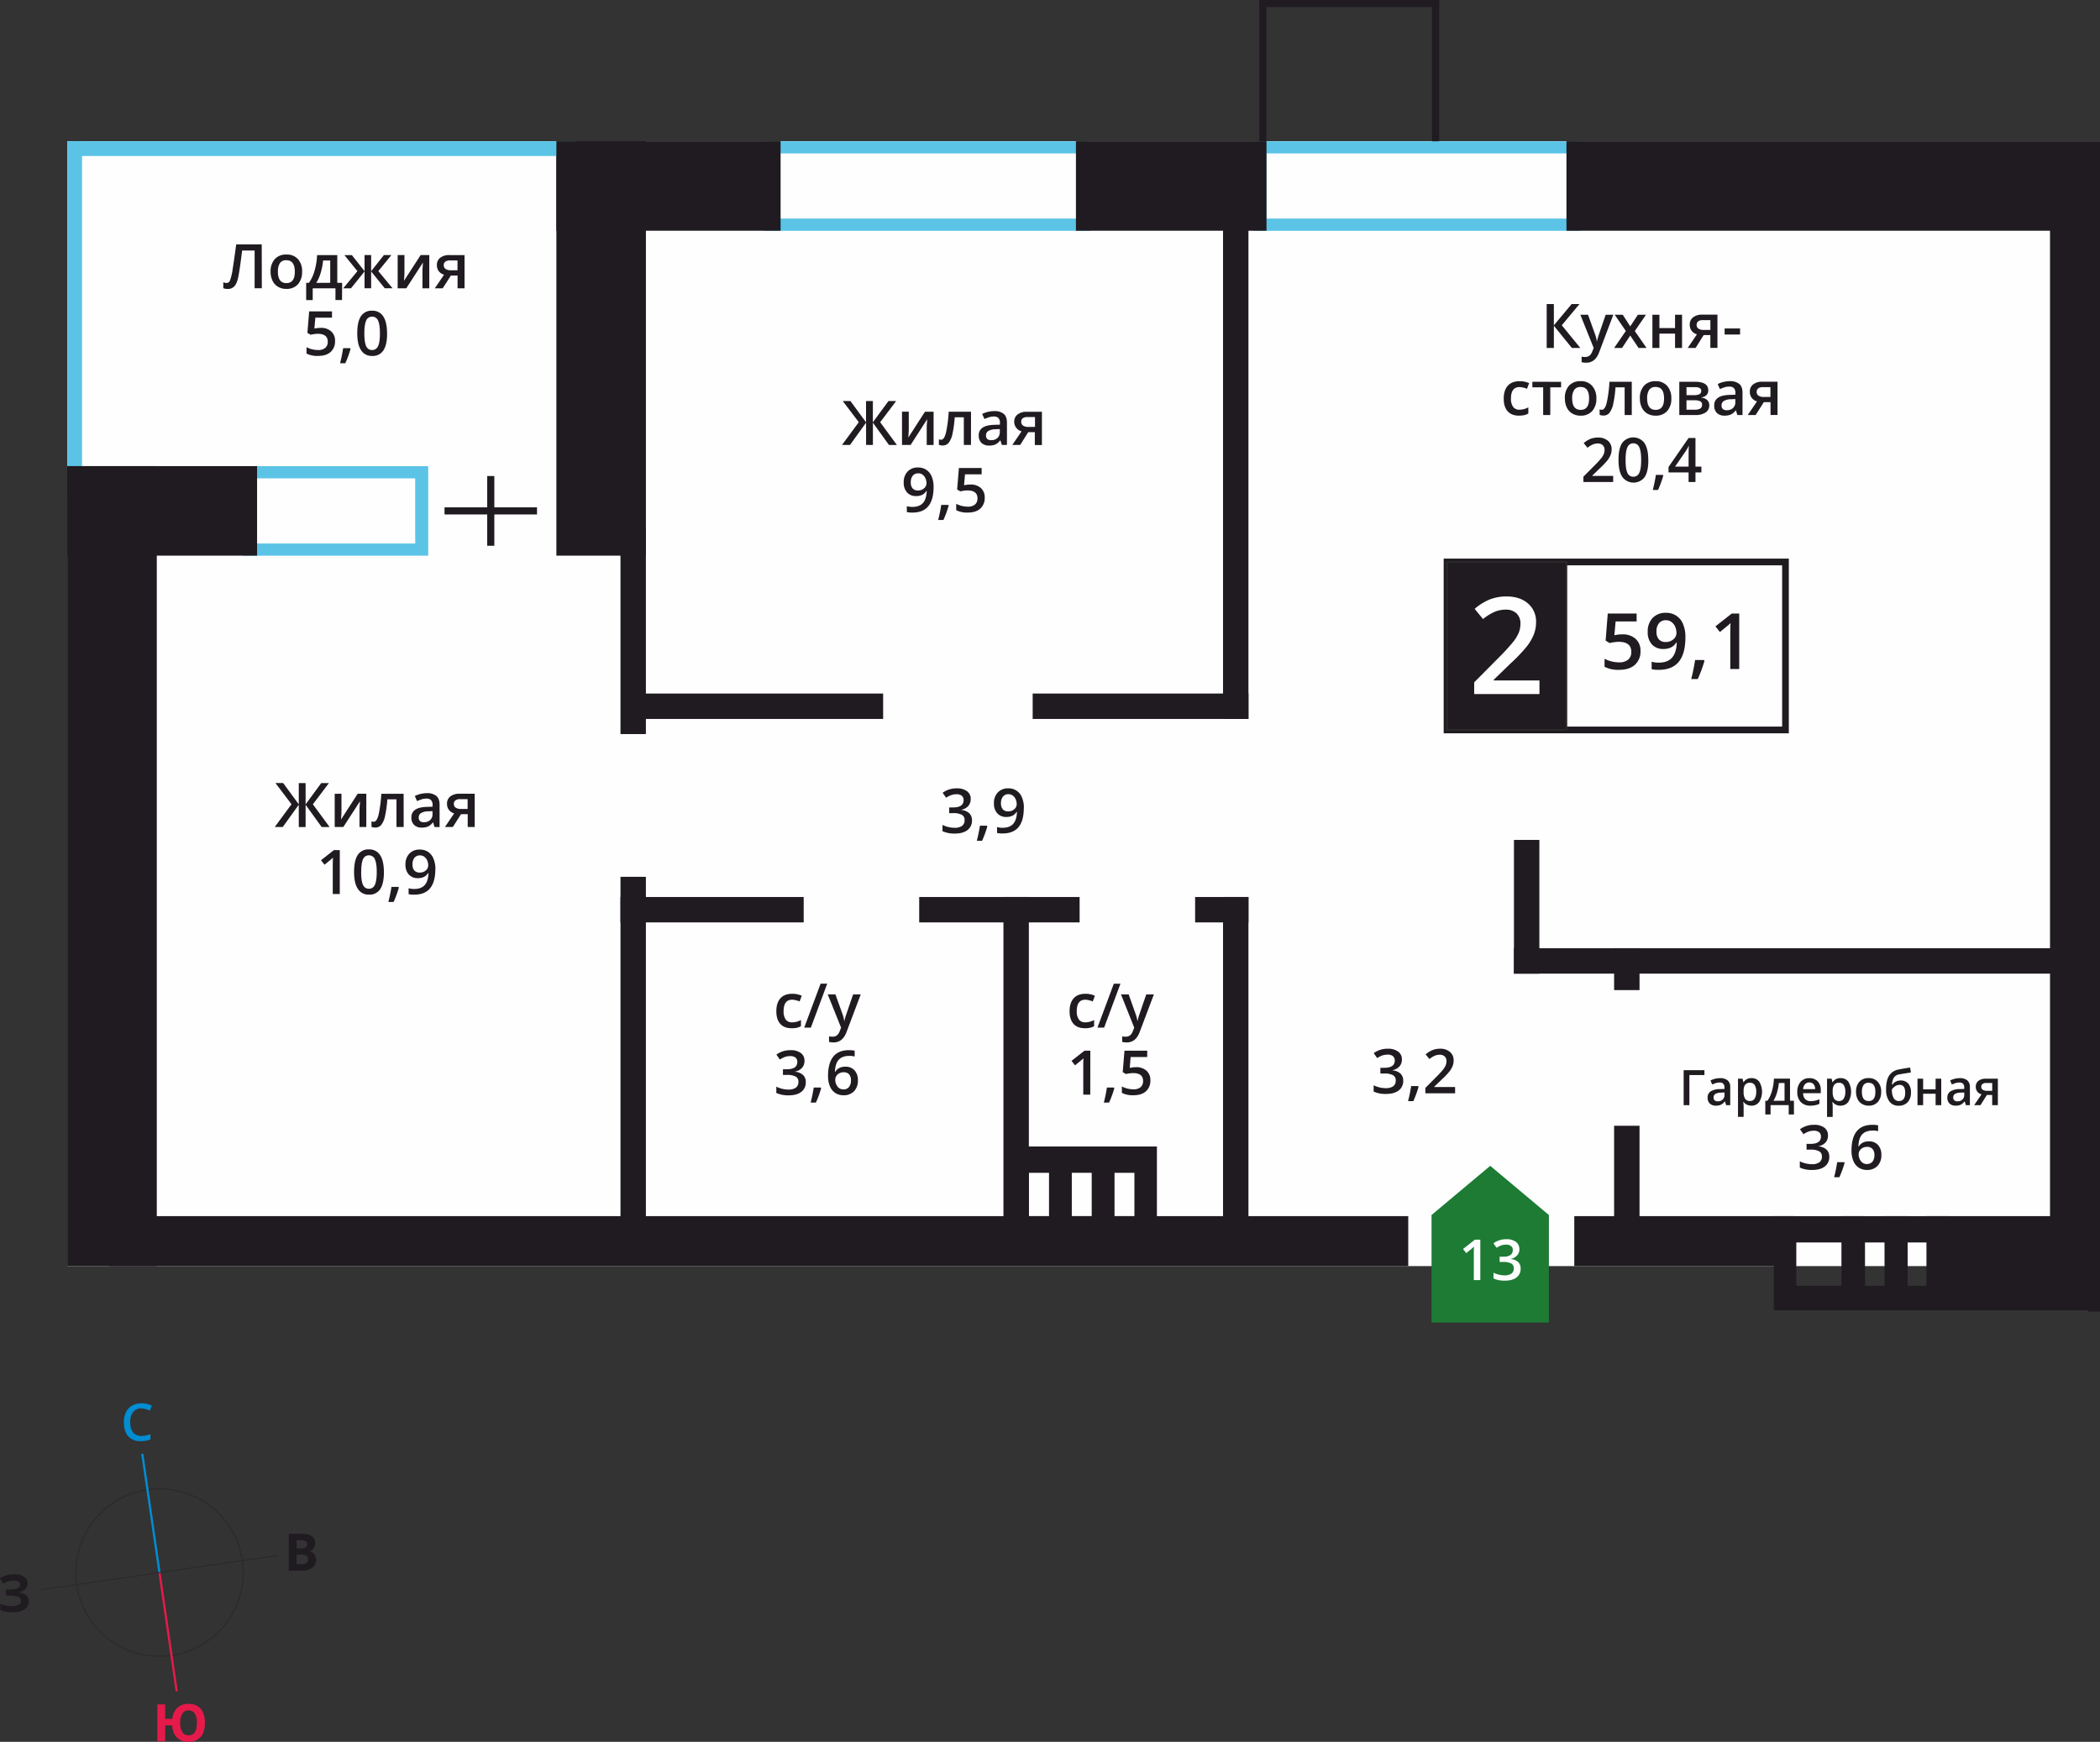 <svg id="Layer_1" data-name="Layer 1" xmlns="http://www.w3.org/2000/svg" width="1200" height="995.43" viewBox="0 0 1200 995.43">
  <rect x="0" y="0" width="1200" height="995.43" fill="#333333" stroke="none"/>
  <defs>
    <style>
      .cls-1 {
        fill: #fefefe;
      }

      .cls-2, .cls-5 {
        fill: #1f1b20;
      }

      .cls-3, .cls-4 {
        fill: #5bc4e6;
      }

      .cls-3, .cls-5, .cls-6 {
        fill-rule: evenodd;
      }

      .cls-6 {
        fill: #1d7b34;
      }

      .cls-10, .cls-7, .cls-8, .cls-9 {
        fill: none;
        stroke-miterlimit: 22.93;
      }

      .cls-7, .cls-8 {
        stroke: #2b2a29;
      }

      .cls-7 {
        stroke-width: 0.94px;
      }

      .cls-8 {
        stroke-width: 0.63px;
      }

      .cls-9 {
        stroke: #008dd2;
        stroke-width: 1.26px;
      }

      .cls-10 {
        stroke: #e51a4b;
        stroke-width: 1.26px;
      }

      .cls-11 {
        fill: #008dd2;
      }

      .cls-12 {
        fill: #e51a4b;
      }
    </style>
  </defs>
  <rect class="cls-1" x="38.44" y="80.7" width="1161.56" height="642.85"/>
  <rect class="cls-2" x="719.62" width="102.74" height="4.06"/>
  <rect class="cls-2" x="719.62" width="4.06" height="86.79"/>
  <rect class="cls-2" x="818.3" width="4.06" height="86.79"/>
  <path class="cls-3" d="M54.29-122.16H226.07v-37.22H54.29Zm179.25,7H46.82v-51.16H233.54Z" transform="translate(389.56 247.06)"/>
  <path class="cls-3" d="M334.15-122.16H505.93v-37.22H334.15Zm179.24,7H326.67v-51.16H513.39Z" transform="translate(389.56 247.06)"/>
  <path class="cls-3" d="M-243.3,63.52h91V26.3h-91Zm98.44,7H-250.78V19.33h105.92Z" transform="translate(389.56 247.06)"/>
  <rect class="cls-2" x="614.82" y="80.7" width="108.89" height="51.16"/>
  <rect class="cls-2" x="895.12" y="80.7" width="304.88" height="51.16"/>
  <rect class="cls-2" x="317.93" y="80.7" width="128.12" height="51.16"/>
  <rect class="cls-4" x="41.34" y="80.7" width="287.58" height="8.45"/>
  <rect class="cls-4" x="38.44" y="80.7" width="8.45" height="202.25"/>
  <rect class="cls-2" x="38.44" y="266.38" width="108.46" height="51.16"/>
  <rect class="cls-2" x="317.93" y="80.7" width="51.16" height="236.84"/>
  <rect class="cls-2" x="38.44" y="266.38" width="51.16" height="457.18"/>
  <rect class="cls-2" x="1177.75" y="734.48" width="22.25" height="14.28"/>
  <rect class="cls-2" x="1177.75" y="621.24" width="22.25" height="14.28"/>
  <rect class="cls-2" x="1177.75" y="671.82" width="22.25" height="14.28"/>
  <rect class="cls-2" x="1193.29" y="621.24" width="6.71" height="128.27"/>
  <rect class="cls-2" x="899.59" y="695" width="125.58" height="28.56"/>
  <rect class="cls-2" x="62.36" y="695" width="742.35" height="28.56"/>
  <rect class="cls-2" x="1171.44" y="115.99" width="28.56" height="632.77"/>
  <rect class="cls-2" x="1100.83" y="695" width="93.35" height="53.77"/>
  <path class="cls-5" d="M676.15,487.75V463h11.52v24.77ZM663.3,501.7V447.94h37.22V501.7Z" transform="translate(389.56 247.06)"/>
  <path class="cls-5" d="M636.9,487.75V463h25.8v24.77ZM624.05,501.7V447.94h51.5V501.7Z" transform="translate(389.56 247.06)"/>
  <path class="cls-5" d="M700.16,487.75V463h11.51v24.77ZM687.31,501.7V447.94h37.21V501.7Z" transform="translate(389.56 247.06)"/>
  <path class="cls-5" d="M198.36,447.94V423.17h11.52v24.77Zm-12.85,14V408.13h37.22V461.9Z" transform="translate(389.56 247.06)"/>
  <path class="cls-5" d="M222.86,447.94V423.17h11.52v24.77ZM210,461.9V408.13h37.22V461.9Z" transform="translate(389.56 247.06)"/>
  <path class="cls-5" d="M247.17,447.94V423.17h11.51v24.77Zm-12.85,14V408.13h37.21V461.9Z" transform="translate(389.56 247.06)"/>
  <rect class="cls-2" x="254.02" y="289.94" width="52.84" height="4.06"/>
  <rect class="cls-2" x="278.41" y="272.05" width="4.06" height="39.84"/>
  <rect class="cls-2" x="354.56" y="302.26" width="14.52" height="117.25"/>
  <rect class="cls-2" x="698.88" y="110.19" width="14.52" height="300.68"/>
  <rect class="cls-2" x="698.88" y="512.62" width="14.52" height="194.3"/>
  <rect class="cls-2" x="922.35" y="643.35" width="14.52" height="63.58"/>
  <rect class="cls-2" x="922.35" y="541.89" width="14.52" height="23.93"/>
  <rect class="cls-2" x="865.12" y="479.99" width="14.52" height="76.43"/>
  <rect class="cls-2" x="573.4" y="512.62" width="14.52" height="194.3"/>
  <rect class="cls-2" x="354.56" y="501.08" width="14.52" height="205.64"/>
  <rect class="cls-2" x="365.86" y="396.34" width="138.79" height="14.52"/>
  <rect class="cls-2" x="590.1" y="396.34" width="123.3" height="14.52"/>
  <rect class="cls-2" x="682.93" y="512.62" width="30.47" height="14.52"/>
  <rect class="cls-2" x="865.12" y="541.89" width="313.93" height="14.52"/>
  <rect class="cls-2" x="525.26" y="512.62" width="91.66" height="14.52"/>
  <rect class="cls-2" x="354.56" y="512.62" width="104.69" height="14.52"/>
  <polygon class="cls-6" points="818.03 694.34 818.05 694.34 834.79 680.3 851.56 666.25 868.32 680.3 885.07 694.34 885.09 694.34 885.09 694.35 885.09 755.82 818.03 755.82 818.03 694.35 818.03 694.34"/>
  <path class="cls-1" d="M478.69,466.69a5.35,5.35,0,0,1-1.28,3.65,6.45,6.45,0,0,1-3.6,2v.13a7,7,0,0,1,4.17,1.72,5,5,0,0,1,1.39,3.67A6.08,6.08,0,0,1,477,483q-2.34,1.82-6.68,1.81a14.89,14.89,0,0,1-6.46-1.25v-3.29a14.64,14.64,0,0,0,3.1,1.11,13.22,13.22,0,0,0,3.16.4,6.66,6.66,0,0,0,4-1,3.58,3.58,0,0,0,1.32-3.07,2.93,2.93,0,0,0-1.46-2.72,9.48,9.48,0,0,0-4.61-.86h-2v-3h2c3.68,0,5.52-1.26,5.52-3.81a2.86,2.86,0,0,0-1-2.29,4.38,4.38,0,0,0-2.85-.8,8.49,8.49,0,0,0-2.52.37,11.94,11.94,0,0,0-2.87,1.44l-1.81-2.58a12.05,12.05,0,0,1,7.36-2.33,8.82,8.82,0,0,1,5.44,1.49,4.91,4.91,0,0,1,2,4.13m-22.31,17.75h-3.71V469.56c0-1.78.05-3.19.13-4.23-.24.25-.53.53-.89.84s-1.53,1.27-3.54,2.9l-1.86-2.35,6.78-5.33h3.09Z" transform="translate(389.56 247.06)"/>
  <path class="cls-2" d="M-181.36-56.55c0,3.42.36,5.87,1.06,7.33a3.52,3.52,0,0,0,3.38,2.2,3.55,3.55,0,0,0,3.39-2.23c.72-1.49,1.07-3.92,1.07-7.3s-.35-5.8-1.07-7.3a3.55,3.55,0,0,0-3.39-2.26,3.53,3.53,0,0,0-3.38,2.21c-.7,1.48-1.06,3.93-1.06,7.35m13,0q0,6.54-2.1,9.72a7.18,7.18,0,0,1-6.43,3.18,7.13,7.13,0,0,1-6.36-3.29c-1.44-2.18-2.16-5.39-2.16-9.61q0-6.65,2.1-9.79a7.16,7.16,0,0,1,6.42-3.15,7.13,7.13,0,0,1,6.37,3.3C-169.11-64-168.39-60.77-168.39-56.54Zm-20.88,8.86a57.59,57.59,0,0,1-3,8.22h-3a84.64,84.64,0,0,0,1.76-8.61h4Zm-17.08-12a8.61,8.61,0,0,1,6,2,7,7,0,0,1,2.21,5.49,8,8,0,0,1-2.51,6.27q-2.52,2.27-7.15,2.27A13.56,13.56,0,0,1-214.4-45v-3.67a11.7,11.7,0,0,0,3.19,1.22,14.32,14.32,0,0,0,3.35.43,6.16,6.16,0,0,0,4.15-1.22,4.43,4.43,0,0,0,1.43-3.57q0-4.48-5.74-4.49a14.7,14.7,0,0,0-2,.16c-.79.11-1.48.23-2.07.37l-1.81-1.06,1-12.27h13.05v3.59h-9.5l-.56,6.21,1.47-.24A14,14,0,0,1-206.35-59.68ZM-136-95.52a2.46,2.46,0,0,0,1.11,2.2,5.37,5.37,0,0,0,3,.72h3.76v-5.62h-4.39a4.05,4.05,0,0,0-2.55.7A2.4,2.4,0,0,0-136-95.52Zm-.58,13.22h-4.52l5.29-7.77a5.65,5.65,0,0,1-3-2,5.49,5.49,0,0,1-1.1-3.51A5.07,5.07,0,0,1-138-99.76a8.2,8.2,0,0,1,5.25-1.52h8.65v19h-4v-7.31h-3.82Zm-21.87-19v9.73c0,1.13-.09,2.8-.27,5l9.53-14.73h4.93v19h-3.89v-9.56c0-.53,0-1.38.1-2.55s.12-2,.16-2.58l-9.5,14.69h-4.93v-19Zm-22.79,9.22v-9.22h3.76v9.22l7.31-9.22h4.26l-7.46,9.18,8.13,9.8h-4.45l-7.79-9.62v9.62h-3.76v-9.62L-189-82.3h-4.43l8.12-9.8-7.45-9.18h4.26Zm-19.62,6.63V-98.19h-4.08a34.79,34.79,0,0,1-1.36,7,23.26,23.26,0,0,1-2.54,5.79Zm6.75,9.85h-3.76V-82.3h-13v6.72h-3.73v-9.85H-213a23.58,23.58,0,0,0,3.22-7,38.53,38.53,0,0,0,1.42-8.85h11.53v15.85h2.78Zm-36.66-16.24q0,6.57,4.86,6.57t4.81-6.57c0-4.34-1.62-6.51-4.84-6.51a4.14,4.14,0,0,0-3.69,1.68A8.58,8.58,0,0,0-230.74-91.82Zm13.82,0a10.41,10.41,0,0,1-2.38,7.26,8.58,8.58,0,0,1-6.65,2.62,9,9,0,0,1-4.7-1.21,7.88,7.88,0,0,1-3.15-3.45,11.79,11.79,0,0,1-1.1-5.22A10.3,10.3,0,0,1-232.53-99a8.59,8.59,0,0,1,6.68-2.59A8.38,8.38,0,0,1-219.32-99,10.28,10.28,0,0,1-216.92-91.82Zm-23,9.52h-4.11v-21.58h-7.14q-1.35,11-2.17,14.95c-.54,2.64-1.31,4.48-2.29,5.52a5,5,0,0,1-3.91,1.5,6.58,6.58,0,0,1-2.39-.43v-3.41a4.67,4.67,0,0,0,1.91.43,2.15,2.15,0,0,0,1.93-1.48,31.7,31.7,0,0,0,1.53-6.57q.83-5.09,2-14H-240Z" transform="translate(389.56 247.06)"/>
  <path class="cls-2" d="M164.92,29.83a8.61,8.61,0,0,1,6,2,7,7,0,0,1,2.21,5.49,8,8,0,0,1-2.51,6.27q-2.52,2.26-7.15,2.27a13.56,13.56,0,0,1-6.61-1.36V40.84a11.7,11.7,0,0,0,3.19,1.22,14.32,14.32,0,0,0,3.35.43,6.2,6.2,0,0,0,4.16-1.22A4.43,4.43,0,0,0,169,37.7q0-4.48-5.74-4.49a14.83,14.83,0,0,0-2,.16c-.79.11-1.48.23-2.07.37l-1.81-1.06,1-12.27h13V24h-9.5l-.56,6.21L162.8,30a14.07,14.07,0,0,1,2.12-.14m-12.38,12a57.59,57.59,0,0,1-3,8.22h-3a87.46,87.46,0,0,0,1.76-8.61h4ZM135.17,23.44A3.93,3.93,0,0,0,132,24.8a5.93,5.93,0,0,0-1.11,3.84,5,5,0,0,0,1,3.37A3.89,3.89,0,0,0,135,33.24,5,5,0,0,0,138.47,32a3.7,3.7,0,0,0,1.39-2.85,7,7,0,0,0-.59-2.86,5.21,5.21,0,0,0-1.66-2.1A4,4,0,0,0,135.17,23.44Zm8.75,7.69q0,7.43-3,11.08t-9,3.66a13.83,13.83,0,0,1-3.28-.28V42.2a11.22,11.22,0,0,0,3.08.43q4.08,0,6.09-2.2t2.2-6.9h-.21a6,6,0,0,1-2.45,2.23,7.63,7.63,0,0,1-3.36.68,6.75,6.75,0,0,1-5.23-2.07,8.1,8.1,0,0,1-1.91-5.7,8.72,8.72,0,0,1,2.21-6.25,7.9,7.9,0,0,1,6-2.32,8.32,8.32,0,0,1,4.67,1.3,8.41,8.41,0,0,1,3.08,3.79A15,15,0,0,1,143.92,31.13ZM194-6a2.46,2.46,0,0,0,1.11,2.2,5.35,5.35,0,0,0,3,.72h3.76V-8.71H197.4a4.05,4.05,0,0,0-2.55.7A2.4,2.4,0,0,0,194-6Zm-.59,13.22h-4.51l5.29-7.77a5.68,5.68,0,0,1-3-2A5.55,5.55,0,0,1,190-6a5.07,5.07,0,0,1,1.92-4.21,8.2,8.2,0,0,1,5.25-1.52h8.65v19h-4.05V-.1H198ZM176.91,4.47a5,5,0,0,0,3.52-1.23A4.45,4.45,0,0,0,181.76-.2V-1.86l-2.44.11a8.21,8.21,0,0,0-4.14,1,2.92,2.92,0,0,0-1.3,2.61,2.55,2.55,0,0,0,.76,2A3.21,3.21,0,0,0,176.91,4.47Zm6,2.74-.81-2.63H182a7.8,7.8,0,0,1-2.77,2.36,8.82,8.82,0,0,1-3.57.63,6,6,0,0,1-4.36-1.52,5.62,5.62,0,0,1-1.57-4.27,5,5,0,0,1,2.18-4.43c1.45-1,3.67-1.54,6.64-1.63l3.28-.11v-1A3.9,3.9,0,0,0,181-8.13a3.49,3.49,0,0,0-2.64-.9,9,9,0,0,0-2.79.43,23.42,23.42,0,0,0-2.58,1l-1.3-2.88A13.84,13.84,0,0,1,175-11.7a15.54,15.54,0,0,1,3.46-.42A8.17,8.17,0,0,1,184-10.54c1.23,1,1.84,2.71,1.84,5V7.21Zm-17.63,0H161.2V-8.61H156a66.25,66.25,0,0,1-1.3,9.55,12.3,12.3,0,0,1-2.13,5,4.23,4.23,0,0,1-3.41,1.58,5.73,5.73,0,0,1-2.21-.38V4a3.85,3.85,0,0,0,1.27.24c1.17,0,2.08-1.32,2.76-3.94a74.25,74.25,0,0,0,1.57-12.06h12.76Zm-35.54-19V-2c0,1.13-.1,2.8-.28,5L139-11.77h4.92v19H140V-2.35c0-.53,0-1.38.1-2.55s.12-2,.16-2.58L130.8,7.21h-4.93v-19Zm-28.55,6L92-17.89h4.4l8.92,12.16V-17.89h3.9V-5.73l8.93-12.16h4.39L113.4-5.77l9.55,13h-4.53L109.24-5.51V7.21h-3.9V-5.51L96.16,7.21H91.59Z" transform="translate(389.56 247.06)"/>
  <path class="cls-2" d="M-149.51,241.78a3.92,3.92,0,0,0-3.22,1.37,5.93,5.93,0,0,0-1.11,3.84,5,5,0,0,0,1,3.37,3.92,3.92,0,0,0,3.16,1.23,5,5,0,0,0,3.44-1.22,3.69,3.69,0,0,0,1.38-2.85,6.88,6.88,0,0,0-.59-2.86,5.14,5.14,0,0,0-1.66-2.1,4,4,0,0,0-2.43-.78m8.75,7.7q0,7.43-3,11.08t-9,3.65a13.91,13.91,0,0,1-3.28-.27v-3.39a11.15,11.15,0,0,0,3.07.43q4.09,0,6.1-2.2t2.2-6.91h-.21a6,6,0,0,1-2.45,2.24,7.63,7.63,0,0,1-3.36.68,6.79,6.79,0,0,1-5.24-2.07,8.09,8.09,0,0,1-1.9-5.7,8.71,8.71,0,0,1,2.21-6.25,7.89,7.89,0,0,1,6-2.32,8.34,8.34,0,0,1,4.67,1.3,8.34,8.34,0,0,1,3.07,3.79A14.8,14.8,0,0,1-140.76,249.48Zm-20.85,10.7a58.59,58.59,0,0,1-3,8.22h-3a84.84,84.84,0,0,0,1.77-8.61h4Zm-21.54-8.87c0,3.42.35,5.87,1.06,7.33a3.51,3.51,0,0,0,3.37,2.2,3.59,3.59,0,0,0,3.4-2.23q1.06-2.24,1.07-7.3c0-3.36-.36-5.8-1.07-7.3a3.57,3.57,0,0,0-3.4-2.26,3.52,3.52,0,0,0-3.37,2.21Q-183.16,246.18-183.15,251.31Zm13,0q0,6.54-2.1,9.72a7.18,7.18,0,0,1-6.43,3.17,7.12,7.12,0,0,1-6.35-3.28c-1.45-2.18-2.17-5.39-2.17-9.61,0-4.43.71-7.7,2.11-9.79a7.16,7.16,0,0,1,6.41-3.16,7.15,7.15,0,0,1,6.37,3.3Q-170.19,245-170.19,251.32Zm-25.23,12.54h-4v-16.2c0-1.94.05-3.47.14-4.6a13.06,13.06,0,0,1-1,.9c-.38.34-1.66,1.39-3.86,3.16l-2-2.56,7.39-5.8h3.36Zm65.19-51.52a2.43,2.43,0,0,0,1.11,2.19,5.29,5.29,0,0,0,3,.73h3.76v-5.62h-4.39a4.05,4.05,0,0,0-2.55.7A2.4,2.4,0,0,0-130.23,212.34Zm-.58,13.22h-4.52l5.29-7.77a5.72,5.72,0,0,1-3-2,5.55,5.55,0,0,1-1.09-3.51,5.07,5.07,0,0,1,1.92-4.21,8.2,8.2,0,0,1,5.25-1.52h8.65v19h-4v-7.31h-3.83Zm-16.46-2.74a5,5,0,0,0,3.52-1.23,4.45,4.45,0,0,0,1.33-3.44v-1.66l-2.43.11a8.25,8.25,0,0,0-4.15,1,2.92,2.92,0,0,0-1.3,2.6,2.55,2.55,0,0,0,.76,2A3.26,3.26,0,0,0-147.27,222.82Zm6,2.74-.8-2.63h-.14a7.8,7.8,0,0,1-2.77,2.36,8.81,8.81,0,0,1-3.56.62,6,6,0,0,1-4.37-1.51,5.64,5.64,0,0,1-1.57-4.27,5,5,0,0,1,2.18-4.44c1.45-1,3.67-1.53,6.64-1.62l3.28-.11v-1a3.9,3.9,0,0,0-.85-2.73,3.49,3.49,0,0,0-2.64-.9,9,9,0,0,0-2.79.43,23.42,23.42,0,0,0-2.58,1l-1.3-2.88a13.84,13.84,0,0,1,3.38-1.23,15.61,15.61,0,0,1,3.46-.42,8.17,8.17,0,0,1,5.47,1.58c1.23,1.05,1.85,2.71,1.85,5v12.79Zm-17.63,0H-163V209.74h-5.23a65.05,65.05,0,0,1-1.3,9.55,12.3,12.3,0,0,1-2.13,5,4.23,4.23,0,0,1-3.41,1.58,5.73,5.73,0,0,1-2.21-.38v-3.17a3.61,3.61,0,0,0,1.27.24q1.76,0,2.76-3.93a74.25,74.25,0,0,0,1.57-12.06h12.76Zm-35.54-19v9.73c0,1.13-.09,2.8-.27,5l9.53-14.73h4.93v19h-3.89V216c0-.53,0-1.38.1-2.55s.12-2,.16-2.58l-9.5,14.69h-4.93v-19Zm-28.55,6-9.17-12.12h4.4l8.92,12.16V200.46h3.9v12.16l8.93-12.16h4.39l-9.16,12.12,9.56,13h-4.53l-9.19-12.72v12.72h-3.9V212.84L-228,225.56h-4.56Z" transform="translate(389.56 247.06)"/>
  <path class="cls-2" d="M677.2,418.16a4,4,0,0,0,3.2-1.34,5.79,5.79,0,0,0,1.13-3.83,5,5,0,0,0-1.06-3.4,3.93,3.93,0,0,0-3.17-1.24,5.24,5.24,0,0,0-2.4.56,4.39,4.39,0,0,0-1.74,1.53,3.59,3.59,0,0,0-.63,2,6.39,6.39,0,0,0,1.31,4.08,4.1,4.1,0,0,0,3.36,1.66m-8.76-7.7q0-14.73,12-14.73a15.26,15.26,0,0,1,3.2.29v3.35a11,11,0,0,0-3-.37q-4,0-6.05,2.16t-2.2,6.94h.2a5.6,5.6,0,0,1,2.27-2.15,7.3,7.3,0,0,1,3.44-.76,6.82,6.82,0,0,1,5.32,2.09A8.13,8.13,0,0,1,685.5,413a8.64,8.64,0,0,1-2.21,6.25,8,8,0,0,1-6,2.29,8.42,8.42,0,0,1-4.69-1.3,8.18,8.18,0,0,1-3.06-3.78A14.86,14.86,0,0,1,668.44,410.46Zm-3.93,7a57.15,57.15,0,0,1-3,8.22h-3a84.64,84.64,0,0,0,1.76-8.61h4ZM655,401.82a5.83,5.83,0,0,1-1.38,4,7.05,7.05,0,0,1-3.92,2.14v.13a7.59,7.59,0,0,1,4.53,1.88,5.38,5.38,0,0,1,1.51,4,6.63,6.63,0,0,1-2.56,5.59c-1.7,1.31-4.13,2-7.27,2a16.32,16.32,0,0,1-7-1.36v-3.59a17,17,0,0,0,3.38,1.22,15.1,15.1,0,0,0,3.44.42,7.24,7.24,0,0,0,4.36-1.08,3.92,3.92,0,0,0,1.44-3.35,3.17,3.17,0,0,0-1.59-2.95,10.2,10.2,0,0,0-5-.95h-2.18v-3.27h2.21q6,0,6-4.15a3.08,3.08,0,0,0-1-2.5,4.72,4.72,0,0,0-3.09-.87,9.38,9.38,0,0,0-2.75.4,12.94,12.94,0,0,0-3.12,1.57l-2-2.81a13.2,13.2,0,0,1,8-2.54,9.61,9.61,0,0,1,5.93,1.63A5.35,5.35,0,0,1,655,401.82ZM742.59,374a1.94,1.94,0,0,0,.89,1.74,4.2,4.2,0,0,0,2.37.58h3v-4.48h-3.5a3.2,3.2,0,0,0-2,.56A1.89,1.89,0,0,0,742.59,374Zm-.46,10.53h-3.6l4.21-6.2a4.54,4.54,0,0,1-2.41-1.56,4.47,4.47,0,0,1-.87-2.8,4.05,4.05,0,0,1,1.53-3.36,6.57,6.57,0,0,1,4.19-1.21h6.89v15.13h-3.23v-5.82h-3.05ZM729,382.33a4,4,0,0,0,2.81-1,3.59,3.59,0,0,0,1.06-2.75v-1.32l-2,.09a6.61,6.61,0,0,0-3.3.76,2.3,2.3,0,0,0-1,2.07,2,2,0,0,0,.61,1.57A2.58,2.58,0,0,0,729,382.33Zm4.78,2.18-.64-2.1H733a6.16,6.16,0,0,1-2.2,1.88,6.86,6.86,0,0,1-2.85.51,4.81,4.81,0,0,1-3.48-1.21,4.49,4.49,0,0,1-1.25-3.41,4,4,0,0,1,1.74-3.53,9.89,9.89,0,0,1,5.29-1.3l2.61-.09v-.8a3.11,3.11,0,0,0-.67-2.18,2.77,2.77,0,0,0-2.1-.71,7.48,7.48,0,0,0-2.23.33,21,21,0,0,0-2.06.81l-1-2.29a11.39,11.39,0,0,1,2.7-1,12.63,12.63,0,0,1,2.76-.33,6.54,6.54,0,0,1,4.36,1.26,4.94,4.94,0,0,1,1.47,4v10.19Zm-24.41-15.13v6.08h7.13v-6.08h3.22v15.13h-3.22V378h-7.13v6.53h-3.22V369.38Zm-13.84,12.78c2.4,0,3.59-1.57,3.59-4.71s-1.08-4.54-3.24-4.54a4.14,4.14,0,0,0-1.72.38,6.3,6.3,0,0,0-1.55,1,5.08,5.08,0,0,0-1.08,1.3,9.48,9.48,0,0,0,1,4.89A3.32,3.32,0,0,0,695.54,382.16Zm-7.32-6.73q0-5.06,1.72-7.79a8.07,8.07,0,0,1,5.47-3.5c1.89-.39,4.06-.76,6.53-1.12l.45,2.83c-3,.46-5.18.81-6.57,1.07a4.54,4.54,0,0,0-3.1,1.76,8.09,8.09,0,0,0-1.11,4.12h.21a5.19,5.19,0,0,1,2-1.76,6,6,0,0,1,2.7-.62,5.49,5.49,0,0,1,4.35,1.76,7.25,7.25,0,0,1,1.56,5,7.93,7.93,0,0,1-1.89,5.66,6.92,6.92,0,0,1-5.25,2,6.22,6.22,0,0,1-5.22-2.47A11.1,11.1,0,0,1,688.22,375.43Zm-13.83,1.49q0,5.24,3.87,5.24c2.56,0,3.83-1.75,3.83-5.24s-1.28-5.19-3.85-5.19a3.3,3.3,0,0,0-2.94,1.34A6.83,6.83,0,0,0,674.39,376.92Zm11,0a8.27,8.27,0,0,1-1.91,5.79,6.79,6.79,0,0,1-5.29,2.09,7.22,7.22,0,0,1-3.75-1,6.29,6.29,0,0,1-2.51-2.76,9.29,9.29,0,0,1-.88-4.16,8.25,8.25,0,0,1,1.89-5.75,6.86,6.86,0,0,1,5.33-2.07,6.67,6.67,0,0,1,5.2,2.11A8.2,8.2,0,0,1,685.41,376.92Zm-24-5.19a3.34,3.34,0,0,0-2.8,1.12,5.83,5.83,0,0,0-.89,3.59v.48a7,7,0,0,0,.88,4,3.24,3.24,0,0,0,2.86,1.24,2.91,2.91,0,0,0,2.57-1.37,7.08,7.08,0,0,0,.9-3.9,6.87,6.87,0,0,0-.89-3.85A3,3,0,0,0,661.42,371.73Zm.78,13.07a5.32,5.32,0,0,1-4.47-2.08h-.19c.13,1.28.19,2.06.19,2.33v6.19h-3.22V369.38h2.61c.07.28.22,1,.45,2h.16a5,5,0,0,1,4.51-2.3,5.27,5.27,0,0,1,4.42,2,11.27,11.27,0,0,1,0,11.56A5.29,5.29,0,0,1,662.2,384.8Zm-17.81-13.26a3.22,3.22,0,0,0-2.46,1,4.64,4.64,0,0,0-1.1,2.84h6.86a4.16,4.16,0,0,0-.9-2.85A3.09,3.09,0,0,0,644.39,371.54ZM645,384.8a7.35,7.35,0,0,1-5.53-2.06,7.89,7.89,0,0,1-2-5.69,8.58,8.58,0,0,1,1.85-5.83,6.36,6.36,0,0,1,5.08-2.12,6.25,6.25,0,0,1,4.73,1.82,7,7,0,0,1,1.74,5v1.74H640.78a5,5,0,0,0,1.18,3.38,4.17,4.17,0,0,0,3.16,1.18,11.58,11.58,0,0,0,2.5-.25,13.2,13.2,0,0,0,2.48-.84v2.62a9.78,9.78,0,0,1-2.38.79A14.94,14.94,0,0,1,645,384.8ZM630.18,382V371.85h-3.26a28.07,28.07,0,0,1-1.08,5.55,19.09,19.09,0,0,1-2,4.62Zm5.38,7.85h-3v-5.36H622.19v5.36h-3V382h1.23a18.88,18.88,0,0,0,2.57-5.59,30,30,0,0,0,1.12-7.05h9.2V382h2.22Zm-25.08-18.14a3.37,3.37,0,0,0-2.8,1.12,5.83,5.83,0,0,0-.88,3.59v.48a7,7,0,0,0,.87,4,3.25,3.25,0,0,0,2.86,1.24,2.89,2.89,0,0,0,2.57-1.37,7.08,7.08,0,0,0,.9-3.9,6.87,6.87,0,0,0-.89-3.85A3,3,0,0,0,610.48,371.73Zm.78,13.07a5.29,5.29,0,0,1-4.46-2.08h-.2c.13,1.28.2,2.06.2,2.33v6.19h-3.22V369.38h2.6c.07.28.22,1,.45,2h.17a5,5,0,0,1,4.51-2.3,5.26,5.26,0,0,1,4.41,2,11.27,11.27,0,0,1,0,11.56A5.26,5.26,0,0,1,611.26,384.8ZM592,382.33a4,4,0,0,0,2.81-1,3.56,3.56,0,0,0,1.06-2.75v-1.32l-1.94.09a6.61,6.61,0,0,0-3.3.76,2.3,2.3,0,0,0-1,2.07,2,2,0,0,0,.6,1.57A2.61,2.61,0,0,0,592,382.33Zm4.79,2.18-.64-2.1H596a6.18,6.18,0,0,1-2.21,1.88,6.81,6.81,0,0,1-2.84.51,4.81,4.81,0,0,1-3.48-1.21,4.49,4.49,0,0,1-1.25-3.41,4,4,0,0,1,1.73-3.53,10,10,0,0,1,5.3-1.3l2.61-.09v-.8a3.11,3.11,0,0,0-.68-2.18,2.75,2.75,0,0,0-2.1-.71,7.57,7.57,0,0,0-2.23.33,21.85,21.85,0,0,0-2,.81l-1-2.29a11.39,11.39,0,0,1,2.7-1,12.49,12.49,0,0,1,2.76-.33,6.54,6.54,0,0,1,4.36,1.26,4.94,4.94,0,0,1,1.47,4v10.19Zm-12.39-20v2.81h-8.6v17.2h-3.27v-20Z" transform="translate(389.56 247.06)"/>
  <rect class="cls-1" x="826.87" y="321.13" width="193.41" height="95.99"/>
  <path class="cls-2" d="M628.81,76H439.22v92.17H628.81Zm-191.5-3.82H632.63V172H435.4V72.16Z" transform="translate(389.56 247.06)"/>
  <rect class="cls-2" x="826.87" y="321.13" width="68.23" height="95.98"/>
  <rect class="cls-7" x="826.87" y="321.13" width="68.23" height="95.98"/>
  <path class="cls-1" d="M490.13,149.58h-37.3v-6.69L467,128.62a119.79,119.79,0,0,0,8.33-9.12,22,22,0,0,0,3-5.06,13.62,13.62,0,0,0,.93-5.09,7.75,7.75,0,0,0-2.23-5.87,8.62,8.62,0,0,0-6.19-2.14,16.37,16.37,0,0,0-6.13,1.17,28.7,28.7,0,0,0-6.83,4.21l-4.78-5.83a31,31,0,0,1,8.93-5.49,26.33,26.33,0,0,1,9.22-1.61c5.11,0,9.22,1.33,12.3,4a13.5,13.5,0,0,1,4.64,10.78,19.07,19.07,0,0,1-1.33,7.07,29,29,0,0,1-4.11,6.92,94,94,0,0,1-9.21,9.6L464,141.42v.38h26.13Z" transform="translate(389.56 247.06)"/>
  <path class="cls-2" d="M604.28,135.29h-5.1V114.8c0-2.44.06-4.39.17-5.81-.33.33-.74.72-1.23,1.14s-2.1,1.75-4.87,4l-2.56-3.24,9.34-7.33h4.25Zm-19.87-4.66A73.13,73.13,0,0,1,580.59,141h-3.75a105.14,105.14,0,0,0,2.23-10.89h5Zm-21.95-23.25a5,5,0,0,0-4.06,1.72A7.42,7.42,0,0,0,557,114a6.41,6.41,0,0,0,1.31,4.27,4.9,4.9,0,0,0,4,1.56,6.36,6.36,0,0,0,4.35-1.54,4.68,4.68,0,0,0,1.76-3.61,9,9,0,0,0-.75-3.62,6.57,6.57,0,0,0-2.1-2.66A5.09,5.09,0,0,0,562.46,107.38Zm11.07,9.73q0,9.38-3.78,14t-11.37,4.62a17.42,17.42,0,0,1-4.15-.35V131.1a14.43,14.43,0,0,0,3.89.54c3.45,0,6-.92,7.7-2.78s2.63-4.76,2.78-8.73h-.26a7.53,7.53,0,0,1-3.09,2.82,9.74,9.74,0,0,1-4.25.87,8.55,8.55,0,0,1-6.62-2.62A10.23,10.23,0,0,1,552,114a11,11,0,0,1,2.79-7.9,10,10,0,0,1,7.61-2.94,10.13,10.13,0,0,1,9.79,6.43A18.78,18.78,0,0,1,573.53,117.11Zm-36.07-1.64a10.86,10.86,0,0,1,7.6,2.54,8.9,8.9,0,0,1,2.8,6.93,10.11,10.11,0,0,1-3.18,7.93c-2.12,1.91-5.13,2.86-9,2.86a17,17,0,0,1-8.35-1.72v-4.63a15.1,15.1,0,0,0,4,1.54,17.9,17.9,0,0,0,4.23.54,7.9,7.9,0,0,0,5.26-1.54,5.61,5.61,0,0,0,1.79-4.51q0-5.67-7.25-5.68a18.46,18.46,0,0,0-2.51.21,25,25,0,0,0-2.63.47l-2.28-1.35,1.22-15.5h16.49v4.53h-12l-.71,7.85,1.86-.31A18.43,18.43,0,0,1,537.46,115.47Z" transform="translate(389.56 247.06)"/>
  <path class="cls-2" d="M575.35,19.58v-6.3c0-2.25.06-4.08.17-5.52h-.13a19.53,19.53,0,0,1-1.51,2.75l-6.24,9.07Zm7.32,3.34h-3.39v5.49h-3.93V22.92H563.88v-3.1L575.35,3.23h3.93V19.58h3.39Zm-21.78,1.8a58.14,58.14,0,0,1-3,8.22h-3a84.84,84.84,0,0,0,1.77-8.61h4Zm-21.54-8.87c0,3.43.35,5.87,1.06,7.34a3.51,3.51,0,0,0,3.37,2.19,3.55,3.55,0,0,0,3.39-2.23q1.08-2.23,1.08-7.3c0-3.36-.36-5.8-1.08-7.3a3.55,3.55,0,0,0-3.39-2.26,3.51,3.51,0,0,0-3.37,2.22Q539.35,10.72,539.35,15.85Zm13,0c0,4.37-.7,7.6-2.1,9.72a7.94,7.94,0,0,1-12.78-.1q-2.17-3.28-2.17-9.62c0-4.43.71-7.69,2.11-9.79a7.94,7.94,0,0,1,12.78.15C551.59,8.41,552.31,11.63,552.31,15.86ZM532.25,28.41h-17V25.35l6.47-6.51a53.53,53.53,0,0,0,3.81-4.16,9.88,9.88,0,0,0,1.36-2.31,6.14,6.14,0,0,0,.43-2.32,3.52,3.52,0,0,0-1-2.67,3.92,3.92,0,0,0-2.82-1,7.52,7.52,0,0,0-2.8.53,13.28,13.28,0,0,0-3.11,1.92l-2.18-2.66a14,14,0,0,1,4.07-2.5A11.91,11.91,0,0,1,523.65,3a8.27,8.27,0,0,1,5.61,1.83,6.17,6.17,0,0,1,2.11,4.92,8.59,8.59,0,0,1-.61,3.23,13.61,13.61,0,0,1-1.87,3.15,44.59,44.59,0,0,1-4.2,4.38l-4.36,4.22v.17h11.92Zm82-51.52a2.45,2.45,0,0,0,1.11,2.19,5.37,5.37,0,0,0,3,.72h3.76v-5.62h-4.39a4.05,4.05,0,0,0-2.55.7A2.4,2.4,0,0,0,614.26-23.11Zm-.58,13.22h-4.52l5.29-7.78a5.72,5.72,0,0,1-3-2,5.6,5.6,0,0,1-1.09-3.52,5.07,5.07,0,0,1,1.92-4.21,8.2,8.2,0,0,1,5.25-1.52h8.65v19h-4v-7.32h-3.83Zm-16.46-2.75a5,5,0,0,0,3.52-1.23,4.45,4.45,0,0,0,1.33-3.44V-19l-2.43.1a8.24,8.24,0,0,0-4.15,1,2.89,2.89,0,0,0-1.3,2.6,2.57,2.57,0,0,0,.76,2A3.26,3.26,0,0,0,597.22-12.64Zm6,2.75-.81-2.64h-.13a7.8,7.8,0,0,1-2.77,2.36,8.63,8.63,0,0,1-3.56.63A6.06,6.06,0,0,1,591.58-11,5.66,5.66,0,0,1,590-15.33a5,5,0,0,1,2.18-4.43c1.45-1,3.67-1.54,6.64-1.63l3.28-.11v-1a3.92,3.92,0,0,0-.85-2.73,3.49,3.49,0,0,0-2.64-.9,9,9,0,0,0-2.79.43,23.42,23.42,0,0,0-2.58,1L592-27.58a13.84,13.84,0,0,1,3.38-1.23,15.54,15.54,0,0,1,3.46-.42,8.23,8.23,0,0,1,5.47,1.58q1.85,1.57,1.85,5V-9.89ZM582.56-23.67a1.76,1.76,0,0,0-.89-1.65,5.47,5.47,0,0,0-2.63-.5h-4.89v4.57h4.29a7.22,7.22,0,0,0,3.07-.52A1.94,1.94,0,0,0,582.56-23.67Zm.5,7.93a2.06,2.06,0,0,0-1.06-2,7,7,0,0,0-3.2-.57h-4.65v5.38h4.75Q583.05-12.88,583.06-15.74ZM586.59-24q0,3.36-3.93,4.07v.14A5.59,5.59,0,0,1,586-18.43a4,4,0,0,1,1.16,2.94,4.74,4.74,0,0,1-2.05,4.14,10.24,10.24,0,0,1-6,1.46h-9.07v-19h9Q586.6-28.88,586.59-24Zm-34.93,4.6q0,6.57,4.86,6.57t4.81-6.57q0-6.51-4.84-6.51a4.14,4.14,0,0,0-3.69,1.69A8.54,8.54,0,0,0,551.66-19.42Zm13.82,0a10.36,10.36,0,0,1-2.38,7.26,8.58,8.58,0,0,1-6.65,2.62,9.1,9.1,0,0,1-4.7-1.2,8,8,0,0,1-3.15-3.46,11.79,11.79,0,0,1-1.09-5.22,10.36,10.36,0,0,1,2.36-7.22,8.64,8.64,0,0,1,6.68-2.59,8.38,8.38,0,0,1,6.53,2.65A10.28,10.28,0,0,1,565.48-19.42Zm-22.6,9.53h-4.07V-25.72h-5.24a64.85,64.85,0,0,1-1.3,9.55,12.44,12.44,0,0,1-2.12,5,4.24,4.24,0,0,1-3.41,1.58,5.78,5.78,0,0,1-2.22-.38v-3.16a3.85,3.85,0,0,0,1.27.24c1.17,0,2.09-1.32,2.76-3.94a74.09,74.09,0,0,0,1.57-12.06h12.76Zm-34.06-9.53q0,6.57,4.86,6.57t4.81-6.57c0-4.34-1.62-6.51-4.84-6.51A4.14,4.14,0,0,0,510-24.24,8.54,8.54,0,0,0,508.82-19.42Zm13.82,0a10.41,10.41,0,0,1-2.38,7.26,8.58,8.58,0,0,1-6.65,2.62,9.1,9.1,0,0,1-4.7-1.2,8,8,0,0,1-3.15-3.46,11.79,11.79,0,0,1-1.1-5.22A10.32,10.32,0,0,1,507-26.64a8.63,8.63,0,0,1,6.68-2.59,8.38,8.38,0,0,1,6.53,2.65A10.28,10.28,0,0,1,522.64-19.42Zm-20.15-9.46v3.16h-6.18V-9.89h-4.06V-25.72h-6.18v-3.16Zm-24,19.34q-4.31,0-6.54-2.52c-1.5-1.68-2.24-4.09-2.24-7.22s.78-5.66,2.34-7.37,3.81-2.58,6.77-2.58a12.65,12.65,0,0,1,5.41,1.12L483-24.86a12.28,12.28,0,0,0-4.23-1c-3.28,0-4.92,2.17-4.92,6.53a7.82,7.82,0,0,0,1.23,4.8,4.23,4.23,0,0,0,3.59,1.6,10.26,10.26,0,0,0,5.1-1.34v3.53a7.68,7.68,0,0,1-2.31.91A14,14,0,0,1,478.46-9.54ZM595.94-55.89v-3.45h8.83v3.45Zm-16-5.52a2.47,2.47,0,0,0,1.1,2.19,5.41,5.41,0,0,0,3,.72h3.76v-5.62h-4.4a4.09,4.09,0,0,0-2.55.7A2.42,2.42,0,0,0,579.93-61.41Zm-.59,13.21h-4.51L580.11-56a5.7,5.7,0,0,1-3-2,5.6,5.6,0,0,1-1.1-3.52,5.05,5.05,0,0,1,1.93-4.21,8.18,8.18,0,0,1,5.25-1.52h8.65v19h-4.05v-7.31h-3.83Zm-20.68-19v7.63h8.94v-7.63h4v19h-4v-8.19h-8.94v8.19h-4v-19Zm-19.18,9.29-6.37-9.29h4.6L542-60.53l4.37-6.65H551l-6.39,9.29,6.72,9.69h-4.57L542-55.3l-4.67,7.1H532.8Zm-26-9.29h4.4l3.86,10.76a20.31,20.31,0,0,1,1.16,4.33h.14a16.47,16.47,0,0,1,.57-2.29q.4-1.35,4.36-12.8h4.36l-8.12,21.5c-1.47,4-3.94,5.92-7.38,5.92a11.86,11.86,0,0,1-2.61-.29v-3.18a10,10,0,0,0,2.07.2c1.95,0,3.32-1.12,4.11-3.38l.7-1.79Zm0,19h-4.83L498.36-60.92V-48.2h-4.1V-73.3h4.1v12.16L508.52-73.3H513L502.89-61.17Z" transform="translate(389.56 247.06)"/>
  <path class="cls-2" d="M259.57,362.82a8.59,8.59,0,0,1,6,2,7,7,0,0,1,2.22,5.49,8,8,0,0,1-2.52,6.27c-1.67,1.51-4.06,2.27-7.15,2.27a13.56,13.56,0,0,1-6.61-1.36v-3.67a11.83,11.83,0,0,0,3.19,1.22,14.32,14.32,0,0,0,3.35.43,6.2,6.2,0,0,0,4.16-1.22,4.43,4.43,0,0,0,1.42-3.57q0-4.49-5.73-4.49a14.84,14.84,0,0,0-2,.16c-.79.11-1.48.23-2.07.37L252,365.67l1-12.27h13V357h-9.49L256,363.2l1.46-.24a14.07,14.07,0,0,1,2.12-.14m-12.38,12a57.59,57.59,0,0,1-3,8.22h-3a84.84,84.84,0,0,0,1.77-8.61h4Zm-13.75,3.68h-4V362.3c0-1.94,0-3.47.14-4.6-.27.27-.59.57-1,.91s-1.66,1.38-3.85,3.15l-2-2.56,7.38-5.8h3.36ZM251,321.22h4.4L259.21,332a20.15,20.15,0,0,1,1.16,4.33h.14a16.13,16.13,0,0,1,.57-2.29q.41-1.35,4.36-12.8h4.36l-8.12,21.5q-2.22,5.92-7.38,5.92a11.86,11.86,0,0,1-2.61-.29v-3.18a10,10,0,0,0,2.08.2c1.94,0,3.31-1.12,4.1-3.38l.7-1.79Zm-.3-6.12-9.33,25.1h-3.81l9.35-25.1Zm-20.29,25.45c-2.87,0-5.05-.83-6.54-2.51s-2.24-4.09-2.24-7.22.78-5.66,2.34-7.38,3.82-2.57,6.77-2.57A12.65,12.65,0,0,1,236.1,322l-1.22,3.25a12.34,12.34,0,0,0-4.23-1q-4.92,0-4.92,6.54a7.82,7.82,0,0,0,1.23,4.8,4.23,4.23,0,0,0,3.59,1.6,10.23,10.23,0,0,0,5.1-1.34v3.52a7.7,7.7,0,0,1-2.31.92A14.1,14.1,0,0,1,230.36,340.55Z" transform="translate(389.56 247.06)"/>
  <path class="cls-2" d="M92.36,375.52a4,4,0,0,0,3.21-1.35,5.82,5.82,0,0,0,1.12-3.82,5.11,5.11,0,0,0-1-3.41,4,4,0,0,0-3.17-1.23,5.24,5.24,0,0,0-2.41.55,4.55,4.55,0,0,0-1.74,1.53,3.62,3.62,0,0,0-.63,2A6.39,6.39,0,0,0,89,373.86a4.13,4.13,0,0,0,3.36,1.66m-8.75-7.7q0-14.73,12-14.73a15.19,15.19,0,0,1,3.2.29v3.35a11,11,0,0,0-3-.37c-2.69,0-4.72.72-6.06,2.16s-2.09,3.76-2.2,6.94h.2A5.63,5.63,0,0,1,90,363.3a7.3,7.3,0,0,1,3.44-.76,6.83,6.83,0,0,1,5.32,2.1,8.13,8.13,0,0,1,1.91,5.68,8.64,8.64,0,0,1-2.21,6.25,8,8,0,0,1-6,2.29,8.44,8.44,0,0,1-4.69-1.3,8.28,8.28,0,0,1-3.06-3.78A14.87,14.87,0,0,1,83.61,367.82Zm-3.94,7a57.59,57.59,0,0,1-3,8.22h-3a84.64,84.64,0,0,0,1.76-8.61h4Zm-9.52-15.65a5.85,5.85,0,0,1-1.39,4,7,7,0,0,1-3.92,2.13v.14a7.59,7.59,0,0,1,4.53,1.88,5.39,5.39,0,0,1,1.52,4,6.66,6.66,0,0,1-2.56,5.59q-2.56,2-7.28,2a16.47,16.47,0,0,1-7-1.36v-3.6a16.41,16.41,0,0,0,3.38,1.22,14.59,14.59,0,0,0,3.44.43,7.24,7.24,0,0,0,4.36-1.08,3.93,3.93,0,0,0,1.45-3.35,3.19,3.19,0,0,0-1.6-3,10.31,10.31,0,0,0-5-.94H57.84V364h2.21c4,0,6-1.38,6-4.16a3.08,3.08,0,0,0-1-2.49,4.71,4.71,0,0,0-3.09-.87,9.38,9.38,0,0,0-2.75.4,12.94,12.94,0,0,0-3.12,1.57l-2-2.81a13.15,13.15,0,0,1,8-2.54A9.61,9.61,0,0,1,68,354.68,5.34,5.34,0,0,1,70.15,359.17Zm13.28-37.95h4.4L91.69,332a20.15,20.15,0,0,1,1.16,4.33H93a16.13,16.13,0,0,1,.57-2.29q.41-1.35,4.36-12.8h4.36l-8.12,21.5q-2.22,5.92-7.38,5.92a11.86,11.86,0,0,1-2.61-.29v-3.18a9.89,9.89,0,0,0,2.07.2c2,0,3.32-1.12,4.11-3.38l.7-1.79Zm-.3-6.12L73.8,340.2H70l9.35-25.1ZM62.84,340.55c-2.87,0-5.05-.83-6.54-2.51s-2.24-4.09-2.24-7.22.78-5.66,2.34-7.38,3.82-2.57,6.77-2.57A12.65,12.65,0,0,1,68.58,322l-1.22,3.25a12.34,12.34,0,0,0-4.23-1q-4.92,0-4.92,6.54a7.82,7.82,0,0,0,1.23,4.8,4.23,4.23,0,0,0,3.59,1.6,10.23,10.23,0,0,0,5.1-1.34v3.52a7.7,7.7,0,0,1-2.31.92A14.1,14.1,0,0,1,62.84,340.55Z" transform="translate(389.56 247.06)"/>
  <path class="cls-2" d="M441.93,377.73h-17v-3.05l6.47-6.51a54.68,54.68,0,0,0,3.8-4.16,10.32,10.32,0,0,0,1.37-2.31,6.17,6.17,0,0,0,.43-2.32,3.54,3.54,0,0,0-1-2.68,3.94,3.94,0,0,0-2.83-1,7.45,7.45,0,0,0-2.79.54,13,13,0,0,0-3.12,1.92l-2.18-2.66a14,14,0,0,1,4.07-2.5,11.77,11.77,0,0,1,4.21-.74,8.3,8.3,0,0,1,5.61,1.82,6.15,6.15,0,0,1,2.12,4.92,8.75,8.75,0,0,1-.61,3.23,13,13,0,0,1-1.88,3.15,41.3,41.3,0,0,1-4.2,4.38L430,374v.17h11.92ZM421.05,374a57.15,57.15,0,0,1-3,8.22h-3a81.48,81.48,0,0,0,1.76-8.61h4Zm-9.52-15.64a5.82,5.82,0,0,1-1.39,4,7,7,0,0,1-3.92,2.14v.14a7.5,7.5,0,0,1,4.53,1.88,5.37,5.37,0,0,1,1.52,4,6.61,6.61,0,0,1-2.57,5.59c-1.7,1.31-4.13,2-7.27,2a16.32,16.32,0,0,1-7.05-1.36v-3.59a16.41,16.41,0,0,0,3.38,1.22,15.12,15.12,0,0,0,3.45.42,7.28,7.28,0,0,0,4.36-1.08,3.92,3.92,0,0,0,1.43-3.34,3.18,3.18,0,0,0-1.59-3,10.2,10.2,0,0,0-5-.95h-2.18v-3.26h2.21q6,0,6-4.16a3.08,3.08,0,0,0-1.05-2.5,4.76,4.76,0,0,0-3.09-.87,9.39,9.39,0,0,0-2.75.41,12.59,12.59,0,0,0-3.12,1.57l-2-2.82a13.14,13.14,0,0,1,8-2.53,9.54,9.54,0,0,1,5.93,1.63A5.34,5.34,0,0,1,411.53,358.4Z" transform="translate(389.56 247.06)"/>
  <path class="cls-2" d="M186.76,206.81a3.9,3.9,0,0,0-3.21,1.37,5.87,5.87,0,0,0-1.12,3.83,5.06,5.06,0,0,0,1,3.38,3.9,3.9,0,0,0,3.15,1.23,5,5,0,0,0,3.44-1.22,3.67,3.67,0,0,0,1.39-2.85,7,7,0,0,0-.59-2.86,5.17,5.17,0,0,0-1.66-2.11,4.07,4.07,0,0,0-2.44-.77m8.76,7.7q0,7.43-3,11.07t-9,3.66a13.41,13.41,0,0,1-3.29-.28v-3.38a11.22,11.22,0,0,0,3.08.43c2.72,0,4.75-.74,6.1-2.2s2.07-3.77,2.19-6.91h-.2a6.13,6.13,0,0,1-2.45,2.24,7.84,7.84,0,0,1-3.36.68,6.74,6.74,0,0,1-5.24-2.08,8.09,8.09,0,0,1-1.9-5.69,8.69,8.69,0,0,1,2.21-6.25,7.85,7.85,0,0,1,6-2.33,8.05,8.05,0,0,1,7.75,5.09A14.88,14.88,0,0,1,195.52,214.51Zm-20.85,10.7a58.54,58.54,0,0,1-3,8.21h-3a83.74,83.74,0,0,0,1.77-8.61h4Zm-9.52-15.65a5.78,5.78,0,0,1-1.39,4,7,7,0,0,1-3.92,2.14v.14a7.53,7.53,0,0,1,4.54,1.88,5.41,5.41,0,0,1,1.51,4,6.63,6.63,0,0,1-2.56,5.59c-1.71,1.32-4.13,2-7.28,2a16.31,16.31,0,0,1-7-1.36v-3.59a16,16,0,0,0,3.38,1.22,15,15,0,0,0,3.44.43,7.25,7.25,0,0,0,4.36-1.09,3.9,3.9,0,0,0,1.44-3.34,3.19,3.19,0,0,0-1.6-3,10.17,10.17,0,0,0-5-.94h-2.18v-3.27h2.21q6,0,6-4.16a3.07,3.07,0,0,0-1-2.49,4.75,4.75,0,0,0-3.1-.88,9.39,9.39,0,0,0-2.75.41,12.76,12.76,0,0,0-3.12,1.57l-2-2.82a13.14,13.14,0,0,1,8-2.53,9.54,9.54,0,0,1,5.93,1.63A5.34,5.34,0,0,1,165.15,209.56Z" transform="translate(389.56 247.06)"/>
  <path class="cls-8" d="M-305.28,604.31a47.82,47.82,0,0,1,54.19,40.47A47.83,47.83,0,0,1-291.56,699a47.83,47.83,0,0,1-54.19-40.48A47.82,47.82,0,0,1-305.28,604.31Z" transform="translate(389.56 247.06)"/>
  <line class="cls-9" x1="81.31" y1="830.84" x2="91.14" y2="898.7"/>
  <line class="cls-10" x1="100.97" y1="966.55" x2="91.14" y2="898.7"/>
  <line class="cls-8" x1="23.28" y1="908.53" x2="91.14" y2="898.7"/>
  <line class="cls-8" x1="158.99" y1="888.87" x2="91.14" y2="898.7"/>
  <path class="cls-11" d="M-308.79,557.78a5.68,5.68,0,0,0-4.66,2.11,8.9,8.9,0,0,0-1.7,5.79c0,2.58.54,4.53,1.64,5.86a5.75,5.75,0,0,0,4.72,2,12.93,12.93,0,0,0,2.59-.26q1.26-.27,2.61-.69v3a15.86,15.86,0,0,1-5.61.94,9,9,0,0,1-7.1-2.8q-2.47-2.8-2.47-8a13,13,0,0,1,1.19-5.75,8.52,8.52,0,0,1,3.48-3.76,10.47,10.47,0,0,1,5.34-1.31,13.27,13.27,0,0,1,6,1.35l-1.23,2.86a18,18,0,0,0-2.26-.88,7.93,7.93,0,0,0-2.5-.39" transform="translate(389.56 247.06)"/>
  <path class="cls-12" d="M-286.57,737.53a9.47,9.47,0,0,0,1.21,5.3,4,4,0,0,0,3.53,1.8c3.18,0,4.78-2.37,4.78-7.1a9.71,9.71,0,0,0-1.19-5.31,4,4,0,0,0-3.54-1.8,4,4,0,0,0-3.57,1.8,9.44,9.44,0,0,0-1.22,5.31m14.12,0c0,3.46-.81,6.12-2.42,8a8.66,8.66,0,0,1-7,2.83,8.81,8.81,0,0,1-6.55-2.4c-1.6-1.6-2.51-3.92-2.77-7h-4v9.07h-4.46V727h4.46v8.25h4.12a10,10,0,0,1,2.86-6.36,9,9,0,0,1,6.4-2.21c3,0,5.35.93,6.95,2.82S-272.45,734.07-272.45,737.53Z" transform="translate(389.56 247.06)"/>
  <path class="cls-2" d="M-220.07,641.33v5.49h2.91a4.32,4.32,0,0,0,2.72-.71,2.59,2.59,0,0,0,.88-2.16c0-1.74-1.25-2.62-3.75-2.62Zm0-3.53h2.59a4.8,4.8,0,0,0,2.63-.56,2.11,2.11,0,0,0,.81-1.86,1.86,1.86,0,0,0-.88-1.74,5.72,5.72,0,0,0-2.81-.53h-2.34Zm-4.46-8.35H-218c3,0,5.15.43,6.49,1.28a4.44,4.44,0,0,1,2,4.06,5.12,5.12,0,0,1-.89,3.09,3.54,3.54,0,0,1-2.35,1.46v.14a4.62,4.62,0,0,1,2.88,1.67,5.35,5.35,0,0,1,.89,3.25,5.36,5.36,0,0,1-2.08,4.49,9,9,0,0,1-5.65,1.61h-7.87Z" transform="translate(389.56 247.06)"/>
  <path class="cls-2" d="M-373.73,657.83a4.35,4.35,0,0,1-1.44,3.35,7.23,7.23,0,0,1-3.9,1.69V663a8,8,0,0,1,4.44,1.6,4.26,4.26,0,0,1,1.55,3.41,5.34,5.34,0,0,1-2.35,4.59,11,11,0,0,1-6.52,1.69,20,20,0,0,1-7.43-1.14v-3.75a13.42,13.42,0,0,0,3.17,1,16.88,16.88,0,0,0,3.4.37q5.31,0,5.31-3.09a2.38,2.38,0,0,0-1.7-2.15,13.34,13.34,0,0,0-5.05-.74h-2v-3.48h1.77a13.74,13.74,0,0,0,4.87-.63,2.19,2.19,0,0,0,1.52-2.11,2,2,0,0,0-.95-1.72,5.21,5.21,0,0,0-2.88-.64,10.78,10.78,0,0,0-5.73,1.71l-1.94-3a13.3,13.3,0,0,1,3.82-1.74,16.77,16.77,0,0,1,4.47-.56,9.43,9.43,0,0,1,5.49,1.44,4.42,4.42,0,0,1,2,3.79" transform="translate(389.56 247.06)"/>
</svg>
